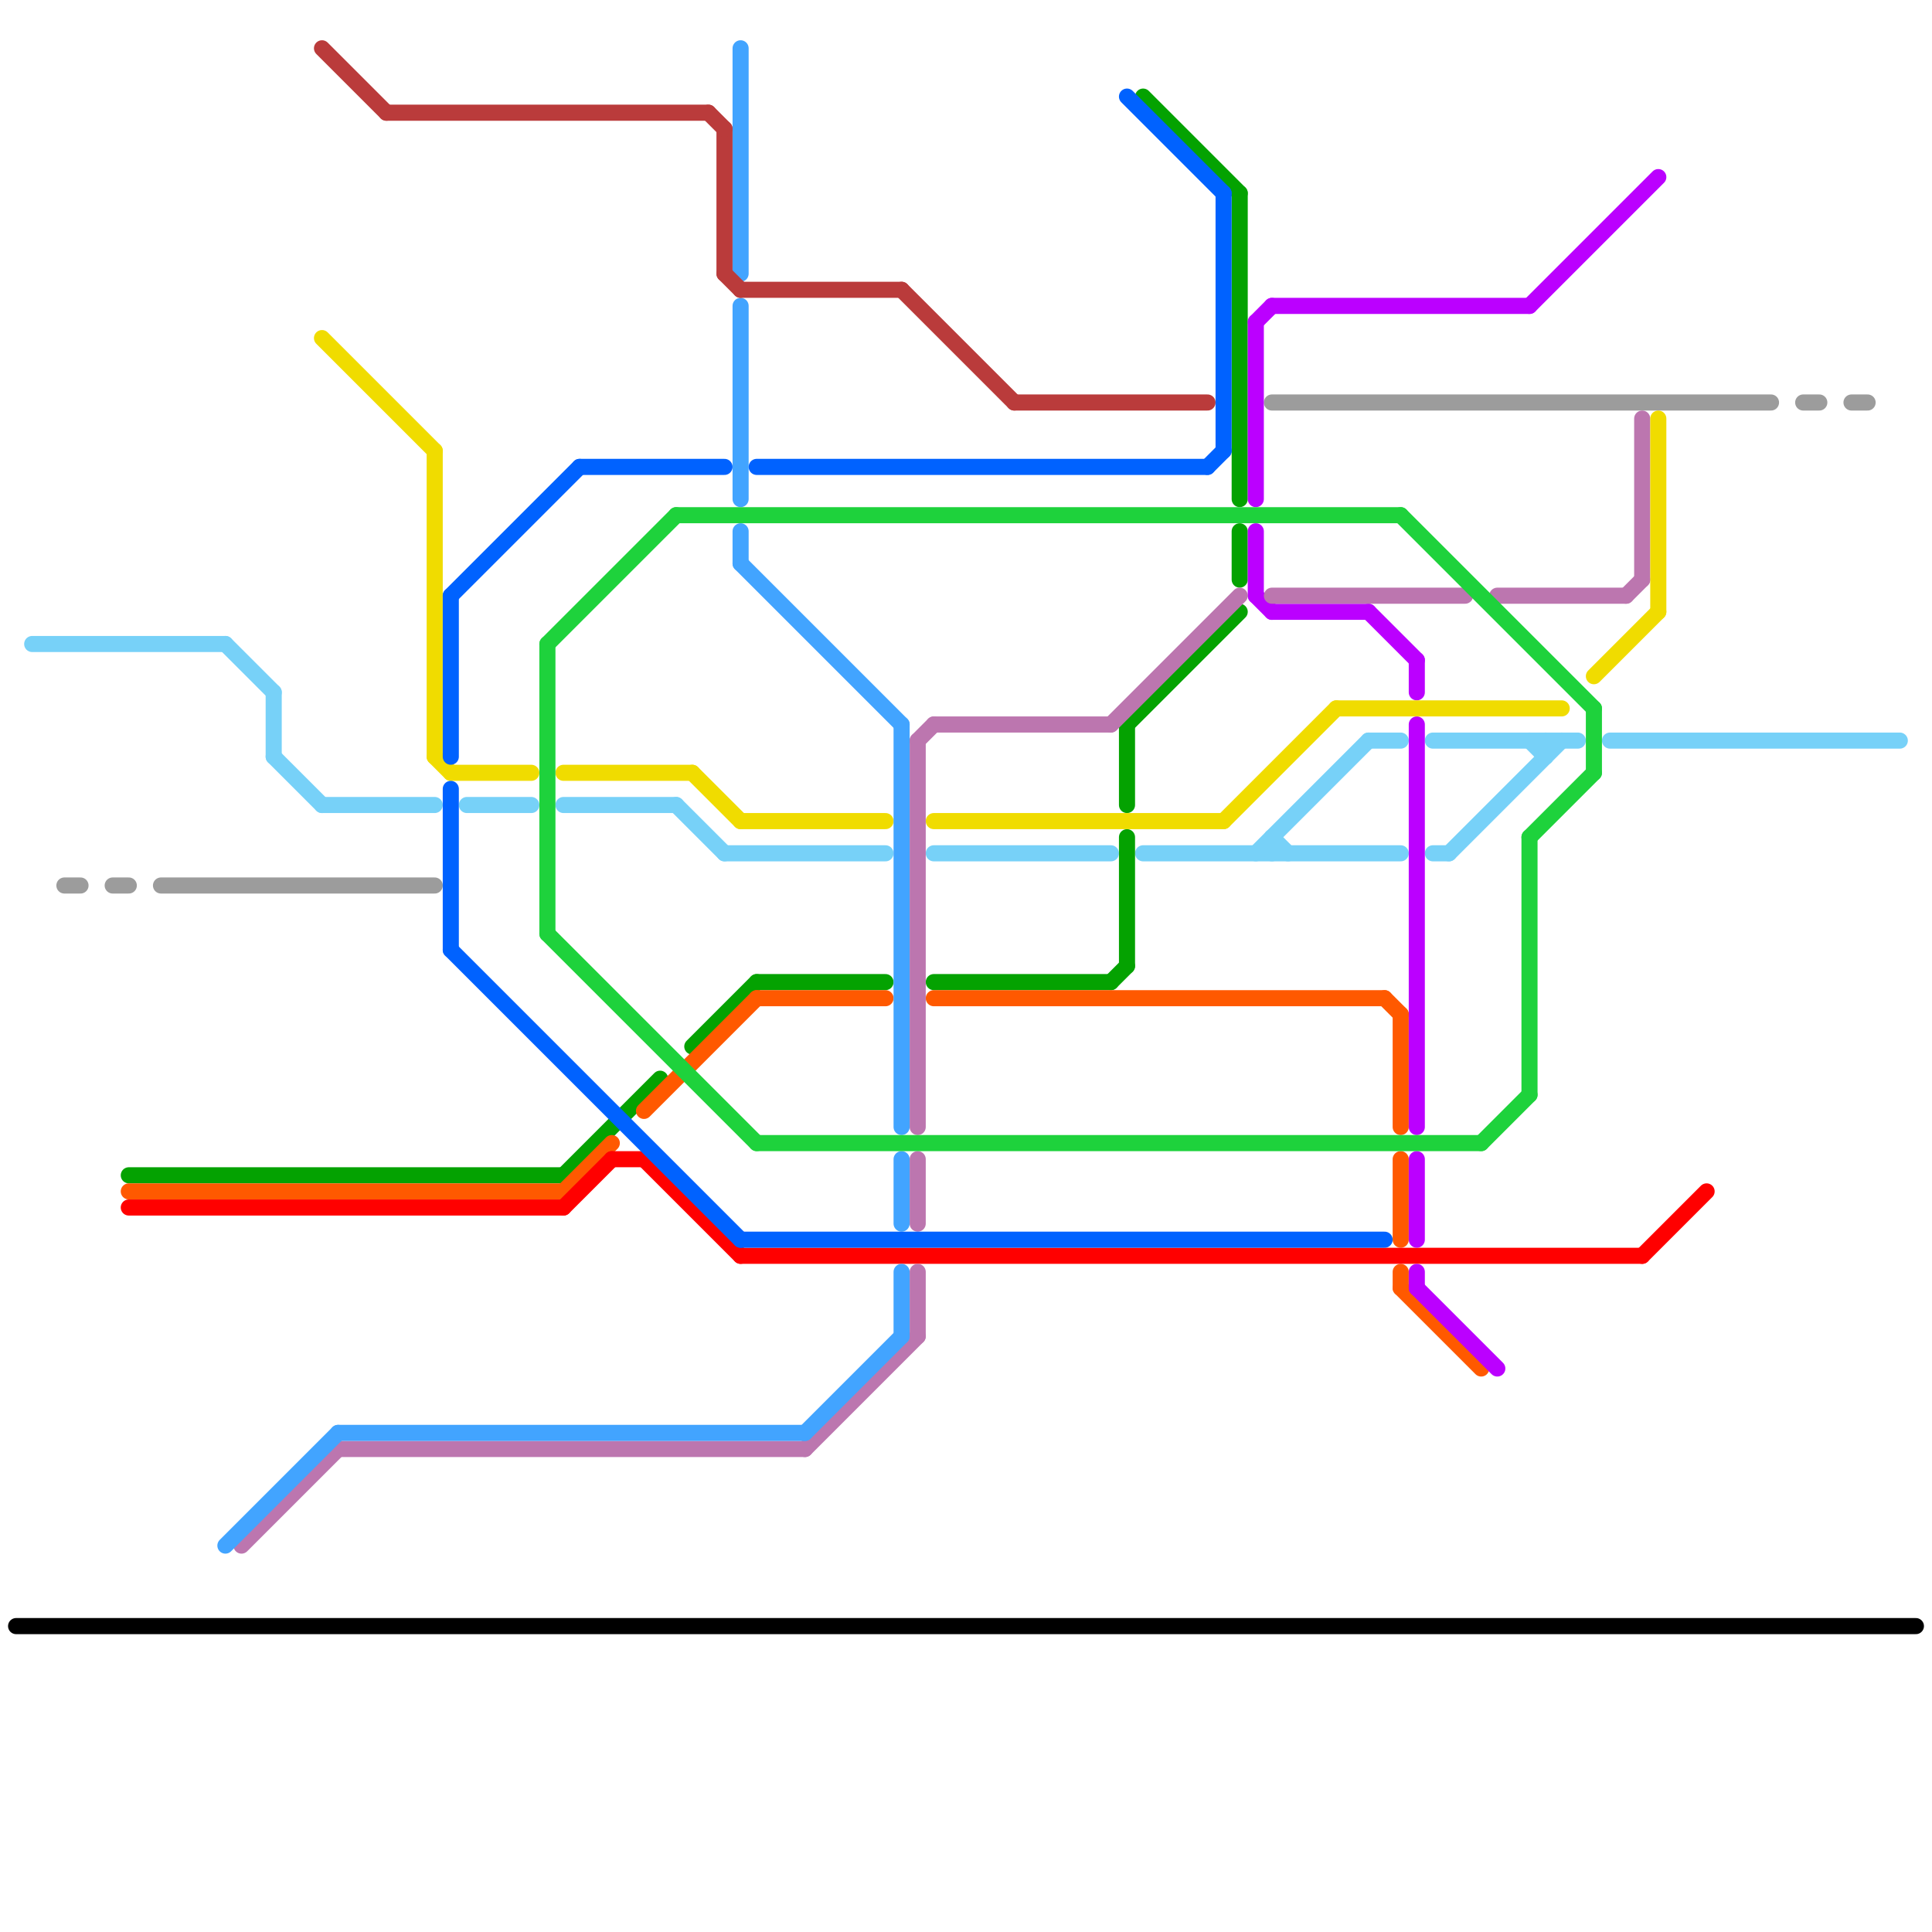 
<svg version="1.1" xmlns="http://www.w3.org/2000/svg" viewBox="0 0 120 120">
<style>line { stroke-width: 1; fill: none; stroke-linecap: round; stroke-linejoin: round; } .c0 { stroke: #000000 } .c1 { stroke: #77d1f8 } .c2 { stroke: #9c9c9c } .c3 { stroke: #04a201 } .c4 { stroke: #ff5900 } .c5 { stroke: #ff0000 } .c6 { stroke: #bb00ff } .c7 { stroke: #bc76af } .c8 { stroke: #f0dc00 } .c9 { stroke: #42a4ff } .c10 { stroke: #ba3b3b } .c11 { stroke: #0062ff } .c12 { stroke: #1ed23c }</style><line class="c0" x1="1" y1="101" x2="119" y2="101"/><line class="c1" x1="96" y1="46" x2="96" y2="47"/><line class="c1" x1="35" y1="50" x2="42" y2="50"/><line class="c1" x1="79" y1="52" x2="80" y2="53"/><line class="c1" x1="20" y1="50" x2="27" y2="50"/><line class="c1" x1="78" y1="53" x2="85" y2="46"/><line class="c1" x1="71" y1="53" x2="87" y2="53"/><line class="c1" x1="85" y1="46" x2="87" y2="46"/><line class="c1" x1="58" y1="53" x2="69" y2="53"/><line class="c1" x1="29" y1="50" x2="33" y2="50"/><line class="c1" x1="79" y1="52" x2="79" y2="53"/><line class="c1" x1="2" y1="40" x2="14" y2="40"/><line class="c1" x1="45" y1="53" x2="55" y2="53"/><line class="c1" x1="17" y1="43" x2="17" y2="47"/><line class="c1" x1="100" y1="46" x2="118" y2="46"/><line class="c1" x1="14" y1="40" x2="17" y2="43"/><line class="c1" x1="90" y1="53" x2="97" y2="46"/><line class="c1" x1="95" y1="46" x2="96" y2="47"/><line class="c1" x1="42" y1="50" x2="45" y2="53"/><line class="c1" x1="17" y1="47" x2="20" y2="50"/><line class="c1" x1="89" y1="53" x2="90" y2="53"/><line class="c1" x1="89" y1="46" x2="98" y2="46"/><line class="c2" x1="115" y1="25" x2="116" y2="25"/><line class="c2" x1="79" y1="25" x2="110" y2="25"/><line class="c2" x1="4" y1="55" x2="5" y2="55"/><line class="c2" x1="112" y1="25" x2="113" y2="25"/><line class="c2" x1="7" y1="55" x2="8" y2="55"/><line class="c2" x1="10" y1="55" x2="27" y2="55"/><line class="c3" x1="58" y1="61" x2="69" y2="61"/><line class="c3" x1="69" y1="61" x2="70" y2="60"/><line class="c3" x1="71" y1="6" x2="77" y2="12"/><line class="c3" x1="35" y1="73" x2="41" y2="67"/><line class="c3" x1="77" y1="12" x2="77" y2="31"/><line class="c3" x1="70" y1="45" x2="77" y2="38"/><line class="c3" x1="47" y1="61" x2="55" y2="61"/><line class="c3" x1="8" y1="73" x2="35" y2="73"/><line class="c3" x1="70" y1="52" x2="70" y2="60"/><line class="c3" x1="77" y1="33" x2="77" y2="36"/><line class="c3" x1="70" y1="45" x2="70" y2="50"/><line class="c3" x1="43" y1="65" x2="47" y2="61"/><line class="c4" x1="87" y1="63" x2="87" y2="70"/><line class="c4" x1="86" y1="62" x2="87" y2="63"/><line class="c4" x1="35" y1="74" x2="38" y2="71"/><line class="c4" x1="87" y1="80" x2="92" y2="85"/><line class="c4" x1="87" y1="79" x2="87" y2="80"/><line class="c4" x1="47" y1="62" x2="55" y2="62"/><line class="c4" x1="40" y1="69" x2="47" y2="62"/><line class="c4" x1="58" y1="62" x2="86" y2="62"/><line class="c4" x1="87" y1="72" x2="87" y2="77"/><line class="c4" x1="8" y1="74" x2="35" y2="74"/><line class="c5" x1="35" y1="75" x2="38" y2="72"/><line class="c5" x1="40" y1="72" x2="46" y2="78"/><line class="c5" x1="102" y1="78" x2="106" y2="74"/><line class="c5" x1="46" y1="78" x2="102" y2="78"/><line class="c5" x1="8" y1="75" x2="35" y2="75"/><line class="c5" x1="38" y1="72" x2="40" y2="72"/><line class="c6" x1="78" y1="33" x2="78" y2="37"/><line class="c6" x1="88" y1="72" x2="88" y2="77"/><line class="c6" x1="88" y1="80" x2="93" y2="85"/><line class="c6" x1="88" y1="79" x2="88" y2="80"/><line class="c6" x1="85" y1="38" x2="88" y2="41"/><line class="c6" x1="88" y1="41" x2="88" y2="43"/><line class="c6" x1="88" y1="45" x2="88" y2="70"/><line class="c6" x1="78" y1="37" x2="79" y2="38"/><line class="c6" x1="79" y1="38" x2="85" y2="38"/><line class="c6" x1="78" y1="20" x2="79" y2="19"/><line class="c6" x1="95" y1="19" x2="103" y2="11"/><line class="c6" x1="78" y1="20" x2="78" y2="31"/><line class="c6" x1="79" y1="19" x2="95" y2="19"/><line class="c7" x1="102" y1="26" x2="102" y2="36"/><line class="c7" x1="58" y1="45" x2="69" y2="45"/><line class="c7" x1="57" y1="72" x2="57" y2="76"/><line class="c7" x1="57" y1="79" x2="57" y2="83"/><line class="c7" x1="50" y1="90" x2="57" y2="83"/><line class="c7" x1="79" y1="37" x2="91" y2="37"/><line class="c7" x1="15" y1="96" x2="21" y2="90"/><line class="c7" x1="57" y1="46" x2="58" y2="45"/><line class="c7" x1="57" y1="46" x2="57" y2="70"/><line class="c7" x1="101" y1="37" x2="102" y2="36"/><line class="c7" x1="21" y1="90" x2="50" y2="90"/><line class="c7" x1="93" y1="37" x2="101" y2="37"/><line class="c7" x1="69" y1="45" x2="77" y2="37"/><line class="c8" x1="35" y1="48" x2="43" y2="48"/><line class="c8" x1="28" y1="48" x2="33" y2="48"/><line class="c8" x1="76" y1="51" x2="83" y2="44"/><line class="c8" x1="20" y1="21" x2="27" y2="28"/><line class="c8" x1="27" y1="28" x2="27" y2="47"/><line class="c8" x1="99" y1="42" x2="103" y2="38"/><line class="c8" x1="58" y1="51" x2="76" y2="51"/><line class="c8" x1="43" y1="48" x2="46" y2="51"/><line class="c8" x1="27" y1="47" x2="28" y2="48"/><line class="c8" x1="83" y1="44" x2="97" y2="44"/><line class="c8" x1="46" y1="51" x2="55" y2="51"/><line class="c8" x1="103" y1="26" x2="103" y2="38"/><line class="c9" x1="46" y1="19" x2="46" y2="31"/><line class="c9" x1="46" y1="3" x2="46" y2="17"/><line class="c9" x1="56" y1="79" x2="56" y2="83"/><line class="c9" x1="46" y1="33" x2="46" y2="35"/><line class="c9" x1="46" y1="35" x2="56" y2="45"/><line class="c9" x1="56" y1="72" x2="56" y2="76"/><line class="c9" x1="14" y1="96" x2="21" y2="89"/><line class="c9" x1="21" y1="89" x2="50" y2="89"/><line class="c9" x1="56" y1="45" x2="56" y2="70"/><line class="c9" x1="50" y1="89" x2="56" y2="83"/><line class="c10" x1="46" y1="18" x2="56" y2="18"/><line class="c10" x1="20" y1="3" x2="24" y2="7"/><line class="c10" x1="56" y1="18" x2="63" y2="25"/><line class="c10" x1="45" y1="17" x2="46" y2="18"/><line class="c10" x1="45" y1="8" x2="45" y2="17"/><line class="c10" x1="44" y1="7" x2="45" y2="8"/><line class="c10" x1="24" y1="7" x2="44" y2="7"/><line class="c10" x1="63" y1="25" x2="75" y2="25"/><line class="c11" x1="47" y1="29" x2="75" y2="29"/><line class="c11" x1="46" y1="77" x2="86" y2="77"/><line class="c11" x1="28" y1="49" x2="28" y2="59"/><line class="c11" x1="28" y1="59" x2="46" y2="77"/><line class="c11" x1="75" y1="29" x2="76" y2="28"/><line class="c11" x1="76" y1="12" x2="76" y2="28"/><line class="c11" x1="28" y1="37" x2="36" y2="29"/><line class="c11" x1="70" y1="6" x2="76" y2="12"/><line class="c11" x1="36" y1="29" x2="45" y2="29"/><line class="c11" x1="28" y1="37" x2="28" y2="47"/><line class="c12" x1="34" y1="40" x2="42" y2="32"/><line class="c12" x1="92" y1="71" x2="95" y2="68"/><line class="c12" x1="99" y1="44" x2="99" y2="48"/><line class="c12" x1="34" y1="58" x2="47" y2="71"/><line class="c12" x1="95" y1="52" x2="95" y2="68"/><line class="c12" x1="47" y1="71" x2="92" y2="71"/><line class="c12" x1="42" y1="32" x2="87" y2="32"/><line class="c12" x1="95" y1="52" x2="99" y2="48"/><line class="c12" x1="87" y1="32" x2="99" y2="44"/><line class="c12" x1="34" y1="40" x2="34" y2="58"/>


</svg>

